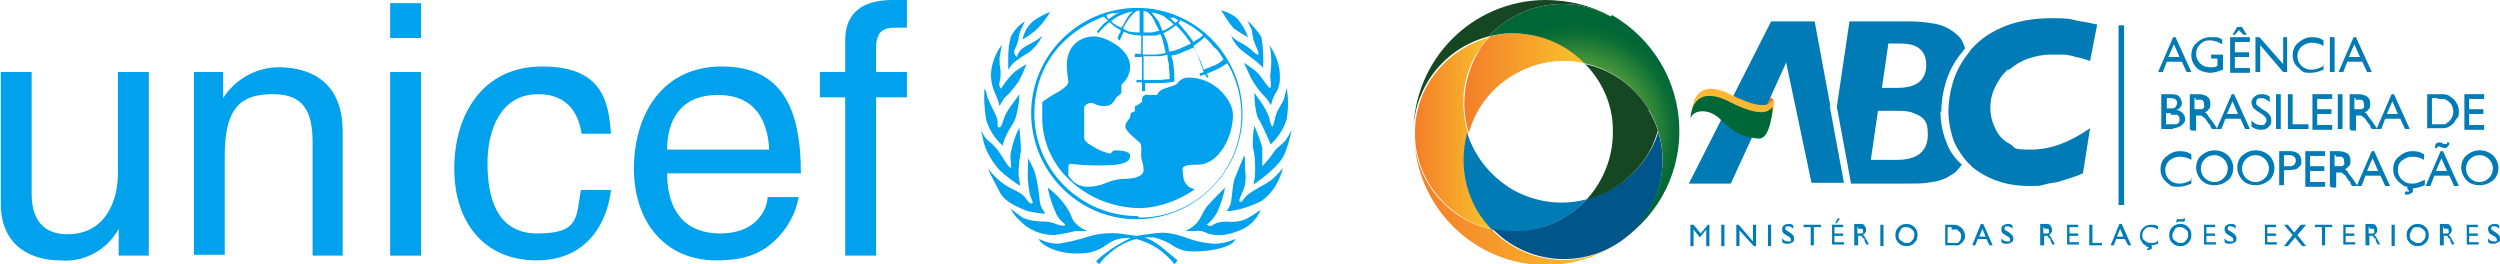 <?xml version="1.0" encoding="UTF-8"?>
<svg id="Layer_1" xmlns="http://www.w3.org/2000/svg" version="1.1" xmlns:xlink="http://www.w3.org/1999/xlink" width="315.9" height="33.4" viewBox="0 0 315.9 33.4">
  <!-- Generator: Adobe Illustrator 29.0.1, SVG Export Plug-In . SVG Version: 2.1.0 Build 192)  -->
  <defs>
    <style>
      .st0 {
        fill: url(#linear-gradient2);
      }

      .st1 {
        fill: url(#linear-gradient1);
      }

      .st2, .st3 {
        fill: none;
      }

      .st4 {
        fill: url(#radial-gradient);
      }

      .st5 {
        fill: url(#linear-gradient4);
      }

      .st6 {
        fill: url(#linear-gradient5);
      }

      .st7 {
        fill: #00568b;
      }

      .st8 {
        fill: url(#linear-gradient3);
      }

      .st9 {
        fill: #00a1ed;
      }

      .st10 {
        fill: #144722;
      }

      .st3 {
        stroke: #000;
        stroke-width: .8px;
      }

      .st11 {
        fill: #007bb6;
      }

      .st12 {
        fill: url(#linear-gradient);
      }
    </style>
    <linearGradient id="linear-gradient" x1="-699" y1="1117.4" x2="-696.8" y2="1117.4" gradientTransform="translate(119.1 -1372.6) rotate(-147.1) scale(1 -1) skewX(-5.2)" gradientUnits="userSpaceOnUse">
      <stop offset="0" stop-color="#f47d28"/>
      <stop offset=".3" stop-color="#f48028"/>
      <stop offset=".5" stop-color="#f48a28"/>
      <stop offset=".7" stop-color="#f59c2a"/>
      <stop offset=".9" stop-color="#f7b42b"/>
      <stop offset="1" stop-color="#f8c42d"/>
    </linearGradient>
    <linearGradient id="linear-gradient1" x1="-699.8" y1="1119.9" x2="-690.4" y2="1119.9" gradientTransform="translate(119.1 -1372.6) rotate(-147.1) scale(1 -1) skewX(-5.2)" gradientUnits="userSpaceOnUse">
      <stop offset=".2" stop-color="#fdb933"/>
      <stop offset="1" stop-color="#ffde17"/>
    </linearGradient>
    <linearGradient id="linear-gradient2" x1="-695" y1="1120.2" x2="-697.5" y2="1124.5" gradientTransform="translate(119.1 -1372.6) rotate(-147.1) scale(1 -1) skewX(-5.2)" gradientUnits="userSpaceOnUse">
      <stop offset="0" stop-color="#39b54a"/>
      <stop offset=".4" stop-color="#239843"/>
      <stop offset=".8" stop-color="#09753b"/>
      <stop offset="1" stop-color="#006838"/>
    </linearGradient>
    <linearGradient id="linear-gradient3" x1="178.7" y1="-76.4" x2="203.9" y2="-76.4" gradientTransform="translate(0 -51.1) scale(1 -1)" gradientUnits="userSpaceOnUse">
      <stop offset="0" stop-color="#f47d28"/>
      <stop offset="1" stop-color="#f8c42d"/>
    </linearGradient>
    <linearGradient id="linear-gradient4" x1="178.7" y1="-67.9" x2="188.5" y2="-67.9" xlink:href="#linear-gradient3"/>
    <linearGradient id="linear-gradient5" x1="184.9" y1="-61.6" x2="200.2" y2="-61.6" xlink:href="#linear-gradient3"/>
    <radialGradient id="radial-gradient" cx="109.5" cy="57.7" fx="109.5" fy="57.7" r="9.7" gradientTransform="translate(45.8 97.3) scale(1.4 -1.4)" gradientUnits="userSpaceOnUse">
      <stop offset="0" stop-color="#8dc63f"/>
      <stop offset=".1" stop-color="#87c23e"/>
      <stop offset=".3" stop-color="#77b73d"/>
      <stop offset=".5" stop-color="#5ea63b"/>
      <stop offset=".7" stop-color="#3a8d39"/>
      <stop offset=".9" stop-color="#0c6e35"/>
      <stop offset="1" stop-color="#006635"/>
    </radialGradient>
  </defs>
  <g id="Grupo_498">
    <path id="Caminho_138" class="st9" d="M149.8,29.2c.4-.2.9-.5,1.2-.8.7-.6.9-1.5,1.5-2.3.7-.8,1.5-1.6,2.3-2.4-.2,1-.5,2-.9,2.9-.3.7-.8,1.3-1.4,1.8.3.2.6.2.8,0,.5-.3,1.1-.4,1.7-.4.9.1,1.8,0,2.6-.4.9-.5,1.7-1.1,1.7-1.1-.5,1.3-1.6,2.3-2.9,2.7-1.2.5-2.5.7-3.8.3-.5-.3-1.1-.4-1.7-.3-.4,0-.9,0-1.3,0"/>
    <path id="Caminho_139" class="st9" d="M157.3,19.8c0,.8,0,1.5.1,2.3,0,.6,0,1.3-.3,1.9-.2.6-.7,1.4-.4,1.5s.4-.5,1.1-1,1.8-1.1,2.5-1.5c.7-.5,1.3-1.1,1.8-1.8-.4,1.7-1.3,3.2-2.7,4.2-1.4.7-2.9,1.2-4.4,1.3.2-.3.4-.6.5-1,.2-.7.2-2.2.5-3.1.4-1,.8-2,1.2-2.9"/>
    <path id="Caminho_140" class="st9" d="M158.5,15.9c.4.9.7,1.8,1,2.7,0,.8,0,1.6,0,2.4.5-.5,1-1.1,1.4-1.7.5-.8,1.3-1.1,1.7-1.8s.6-1,.6-1c-.2,1-.5,2-.9,3-.8,1.8-3.9,3.8-3.9,3.8.1-.5.2-1.1.2-1.6,0-1,0-2.1-.3-3.1,0-.9,0-1.8.2-2.7"/>
    <path id="Caminho_141" class="st9" d="M158.4,11.6c.3.4.5.7.8,1.1.5.7.9,1.4,1.2,2.2,0,.5.3,1.1.4,1.1s.2-.6.4-1.4,1-1.7,1.1-2.3c.1-.5.3-1.2.3-1.2.2,1.3.2,2.6,0,3.9-.3,1.1-.9,2-1.6,2.8-.2.2-.5.5-.5.5,0,0,.2.2-.3-.9s-.8-1.8-1.3-2.6c-.3-1-.4-2.1-.4-3.1"/>
    <path id="Caminho_142" class="st9" d="M157.3,8c.6.4,1.2.8,1.7,1.3.6.7,1.3,1.9,1.5,1.8s0-1.1,0-1.5c.1-.9.2-1.8.1-2.7,0-.5-.2-1.2-.2-1.2.7,1,1.2,2.2,1.3,3.4.1,1,0,2-.6,2.8-.2.4-.4.9-.5,1.4-.2-.3-.4-.7-.7-1-.7-.7-1.3-1.5-1.8-2.4-.4-.9-.9-1.9-.9-1.9"/>
    <path id="Caminho_143" class="st9" d="M155.5,4.5c.3.2.6.5.9.7.6.3,1.1.6,1.6,1,.4.4.9.8,1,.7s0-.4-.4-1.3-.3-1.6-.5-2c-.2-.3-.3-.7-.5-1,.7.6,1.3,1.3,1.8,2.1.2,1.3.3,2.6.2,3.9-.2-.3-.5-.5-.8-.8-.5-.4-1.8-1.3-2.2-1.7-.5-.5-.9-1.1-1.1-1.8"/>
    <g id="Grupo_497">
      <path id="Caminho_144" class="st9" d="M154.3,1.3c.7.2,1.4.5,2,1,.6.7,1.1,1.5,1.4,2.4-.6-.3-1.2-.7-1.8-1.1-.6-.7-1.1-1.5-1.6-2.3"/>
      <path id="Caminho_145" class="st9" d="M131.3,30.2c.8.4,1.6.6,2.4.6,1.3-.2,2.6-.5,3.8-.9,1.3-.4,2.6-.5,3.9-.4.8.1,2.2.3,2.2.3,0,0,1.8-.3,3.2-.4.9,0,1.8.2,2.7.5,1.3.5,2.5.8,3.9.9.9,0,1.8-.2,2.7-.6,0,0-.1,1.1-3.8,1.5-2.2.2-3,0-4-.6-.7-.5-1.6-.9-2.5-1.1-.4,0-.8,0-1.2,0,.7.2,1.3.6,1.9,1,.6.5,2.3,1.9,2.3,1.9l-.4.5c-.5-.7-1.1-1.2-1.7-1.7-.9-.7-2-1.2-3.1-1.5-1.3.3-2.5,1-3.5,1.9-.5.4-.9.8-1.2,1.3l-.4-.4c.6-.6,1.3-1.1,2-1.6.8-.5,1.5-.9,2.3-1.3,0,0,0-.1-.7,0-.9,0-1.7.4-2.4.9-.8.6-1.7.9-2.7,1-1.4.1-2.8,0-4.2-.6-1.2-.5-1.5-1.1-1.5-1.1"/>
    </g>
    <path id="Caminho_146" class="st9" d="M127.6,26.3c.5.4,1.1.8,1.6,1.2.9.4,1.9.5,2.9.5.5,0,1.1.2,1.6.4.2.1.9.2.9,0,0-.1-.6-.4-1.1-1.3-.5-1.1-.9-2.2-1.1-3.4.8.6,1.5,1.3,2.1,2.1,1,1.3.8,1.9,1.5,2.5.4.4.9.7,1.4.9-.5,0-1,0-1.5,0-.9.2-1.8.4-2.7.5-1.6,0-3.2-.6-4.3-1.8-.5-.4-.9-1-1.2-1.5"/>
    <path id="Caminho_147" class="st9" d="M124.9,21.4c.5.6,1,1.1,1.6,1.6.9.8,2.4,1.2,2.9,1.8s.7,1,1,.9-.2-.6-.3-1.3c-.2-1.1-.3-2.3-.2-3.4,0-.3,0-.7,0-1,.3.6.7,1.2.9,1.9.3,1.2.5,2.4.6,3.7.1.5.4,1,.7,1.4-.7,0-1.5-.2-2.2-.3-.7-.3-2.8-1-3.5-2.3-.5-.9-1-1.9-1.5-2.9"/>
    <path id="Caminho_148" class="st9" d="M124,16.5c.2.4.4.9.8,1.2.5.4.9.8,1.3,1.3.4.5,1.3,2.2,1.6,2.2.2,0-.1-.9,0-1.8.2-1.1.6-2.3,1.1-3.3.1,1,.2,2,.2,3-.2,1-.3,2-.3,3,.1.6.2,1.4.2,1.4-.9-.6-1.7-1.2-2.5-1.9-.9-1-1.7-2.2-2.1-3.6-.1-.5-.2-1-.3-1.4"/>
    <path id="Caminho_149" class="st9" d="M124.4,11.1c-.1,1.3,0,2.7.2,4,.4,1.3,1.1,2.4,2.1,3.3.1-.5.3-1,.5-1.4.3-.7.9-1.4,1.1-2,.3-1,.5-2.1.5-3.1,0,0-.4.6-.7,1-.4.5-.8,1.1-1.1,1.7-.3.7-.4,1.4-.7,1.5-.5,0,0-.7-.5-1.6-.4-.8-.8-1.6-1.1-2.4,0-.3-.1-.6-.3-.9"/>
    <path id="Caminho_150" class="st9" d="M126.5,5.8c-.6.8-1,1.8-1.2,2.8-.2,1.1,0,2.3.5,3.3.2.5.4,1,.5,1.5.2-.4.4-.7.6-1,.7-.6,1.3-1.4,1.8-2.1.4-.7.7-1.4,1-2.2-.5.3-.9.6-1.4.9-.7.6-1.3,1.4-1.8,2.2-.2-.2-.3-.5-.2-.8.1-.5.2-1.1.1-1.7-.1-.5-.1-1-.1-1.4.1-.6.3-1.7.3-1.7"/>
    <path id="Caminho_151" class="st9" d="M129.5,2.7c-.8.5-1.4,1.2-1.8,2-.2.9-.3,1.7-.3,2.6,0,.5,0,1,0,1.5.2-.3.4-.5.6-.8.6-.5,1.2-.9,1.9-1.3.8-.6,1.4-1.3,1.8-2.2-.3.3-.7.6-1.1.8-.5.3-1,.5-1.5.9-.3.3-.5.6-.6,1-.3-.2-.4-.6-.3-.9.2-.4.4-.9.5-1.3,0-.5.2-1,.4-1.5.2-.3.4-.8.4-.8"/>
    <path id="Caminho_152" class="st9" d="M130.5,2.7c.7-.5,1.4-.9,2.2-1.2-.4.7-.9,1.4-1.5,2-.6.6-1.3,1.1-2,1.5.2-.9.6-1.6,1.2-2.2"/>
    <path id="Caminho_153" class="st9" d="M138.2,4.6c1.5,0,4.6,1.6,4.6,3.8,0,.9-.4,1.7-1.1,2.3,0,.3,0,.7,0,1-.2.4-.4.3-.7.7s-.4,1-1.5,1-1.1-.4-1.6-.4c-.4,0-.7.2-.9.5v4s.1.5,1.1,1c.6.4,1.3.7,2.1.9.3,0,.3-.4.7-.4s1.9,0,1.9.7-.7,1.2-3.5,1.2c-1.3,0-2.6,0-3.9-.2-.3,0-.4,0-.4.5s0,1,0,1c.3.4.6.8,1,1,.4.3,1,.4,1.5.4.8,0,1.6-.2,2.3-.5.7-.3,1.5-.5,2.3-.5.9,0,2.4-.2,2.4-1.1s-.3-1.2-.3-1.9.1-1.3-.2-1.6-1.8-1.4-1.8-2,.5-.9.6-1.2,0-.5.2-.6c.1,0,.3,0,.4-.2v-.6c.3,0,.4-.2.6-.3,0,0,.2-.2.3-.2,0-.2,0-.5.1-.7.2-.2.5-.3.8-.2.2,0,1,0,1,0,.1-.2.3-.5.5-.6.4-.3,1.7-.5,2-.8s.6-.8,1.5-.8c3.4,0,5.6,3,5.6,4.7,0,2.8-1.8,6.3-4.4,6.3s-1.9.6-1.9,1.3c0,.9.6,1.7,1.5,1.8-2,1.4-4.4,2.3-6.8,2.4-3.6,0-7-1.4-9.5-4-2-2.1-3.1-4.9-3-7.8v-1.6c.5-.4,1-.7,1.5-1,.6-.3,1.8-1,1.8-1.6-.1-.7-.2-1.4-.2-2.1,0-.8.2-1.6.7-2.3.7-.9,1.7-1.3,2.8-1.3"/>
    <path id="Caminho_154" class="st9" d="M143.7,1c-7.4,0-13.4,6-13.4,13.3,0,7.4,6,13.4,13.3,13.4,7.4,0,13.4-6,13.4-13.3h0c0-7.4-6-13.4-13.3-13.4ZM153.6,6.1c.4.4.7.9,1,1.4-.3.3-.6.5-1,.7-.5.2-1.5.6-1.5.6-.2-.6-.4-1.2-.7-1.7-.3-.6-.6-1.3-.6-1.3,0,0,.3-.2.7-.5.3-.2.5-.4.7-.6.5.4.9.9,1.3,1.4h0ZM149.2,2.6c.5.2,1,.5,1.5.8.6.4,1.3,1,1.3,1-.1.2-.3.3-.4.4-.3.2-.5.3-.8.5,0,0-.4-.6-.8-1.1s-1.1-1.3-1.1-1.3c0,0,.2-.2.2-.3s.1-.1.1-.1h0ZM147.5,5.4c-.1-.4-.3-.8-.5-1.2,0,0,.6-.3.9-.5s.7-.5.7-.5c0,0,.6.6,1.1,1.2.3.4.5.7.8,1.1l-1.3.6c-.5.2-1,.4-1.5.4,0-.4-.1-.8-.2-1.2h0ZM147.8,10c-.4,0-.9.1-1.3.1-1,0-2,0-2,0v-3s.8,0,1.4,0c.5,0,1.1,0,1.6-.2,0,0,0,.5.2,1.2,0,.6.1,1.2.1,1.8h0ZM148.1,2.2c.3,0,.5.2.8.4l-.4.3s-.3-.3-.5-.5c-.2-.2-.5-.4-.8-.4,0,0,.6.2.9.3h0ZM147.1,2.1c.4.3.9.6,1.2,1,0,0-.3.2-.6.4-.3.2-.5.3-.8.4,0,0-.3-.7-.5-1.2-.3-.4-.6-.8-.9-1.1.6,0,1.2.3,1.7.5h0ZM144.4,1.4s.7-.2,1.4,1.1c.3.7.7,1.4.7,1.4-.3,0-.7.2-1,.2-.3,0-.7,0-1,0V1.4h0ZM144.4,4.5c.4,0,.7,0,1.1,0,.4,0,.8,0,1.1-.2.2.3.3.7.4,1.1.2.8.3,1.3.3,1.3-.5.1-1,.2-1.5.2-.5,0-.9,0-1.4,0v-2.4h0ZM144,1.4v2.7c-.4,0-.8,0-1.2-.1-.3,0-.6-.2-.9-.4.2-.4.5-.9.8-1.3,1-1.3,1.3-.9,1.3-.9h0ZM143.2,1.4c-.4.3-.7.7-.9,1.1-.2.4-.4.7-.6,1-.3-.1-.6-.3-.8-.4-.2-.1-.3-.3-.5-.4.4-.4.9-.7,1.5-.9.4-.2.9-.3,1.4-.4h0ZM140.7,1.7c.3,0,.6-.1.9-.2-.3.1-.6.3-.9.5-.3.2-.6.4-.6.4,0,0-.2-.1-.2-.2,0,0,0-.2-.1-.3.3-.1.6-.2.9-.3h0ZM143.7,27.3c-7.1,0-13-5.8-13-12.9,0-9.6,8.8-12.3,8.8-12.3l.5.5c-.3.2-.6.4-.8.7-.2.2-.4.5-.6.7l.2.2c.2-.3.4-.5.6-.7.3-.3.8-.7.8-.7.2.2.5.4.7.6.3.2.7.4.7.4,0,.2,0,.3-.2.5-.1.3-.2.6-.2.6l.3.2s.2-.5.3-.7.2-.4.2-.4c.4.2.8.3,1.2.4.3,0,.6.1,1,.1v2.3h-.8v.4h.9v2.9h-.7v.3h.7v1.1h.4v-1s.5,0,1.7,0,2-.2,2-.2c0,0,0-1.1-.1-1.9,0-.5-.2-1-.3-1.4.5,0,1-.2,1.4-.4.8-.3,1.4-.6,1.4-.6.3.4.5.9.7,1.4.3.8.6,1.7.6,1.7l-.5.2v.3c0,0,.7-.2.7-.2l.2.4h.2c0-.1-.2-.5-.2-.5.5-.2,1-.4,1.4-.6.4-.2.8-.5,1.2-.7,3.6,6.2,1.5,14.1-4.6,17.7-2,1.2-4.2,1.8-6.5,1.8"/>
    <path id="Caminho_155" class="st3" d="M131.6,11.9"/>
    <path id="Caminho_156" class="st3" d="M134,6.7"/>
    <path id="Caminho_157" class="st9" d="M15,32.3v-3.4h0c-1.4,2.6-4.3,4.3-7.4,4-3.4,0-7.5-1.6-7.5-7.2V9.1h3.9v15.4c0,3.8,2,5.1,4.5,5.1,4.9,0,6.4-4.3,6.4-7.7v-12.8h3.9v23.2h-3.7"/>
    <path id="Caminho_158" class="st9" d="M43.4,32.3h-3.9v-14.3c0-4-1.2-6.1-5-6.1s-6.1,1.4-6.1,7.7v12.6h-3.9V9.1h3.7v3.3h0c1.5-2.4,4.2-3.9,7-3.9,3.6,0,8.1,1.5,8.1,8.1v15.8"/>
    <path id="Caminho_159" class="st9" d="M49.3,4.9V.4h3.9v4.4h-3.9ZM53.2,32.3h-3.9V9.1h3.9v23.2"/>
    <path id="Caminho_160" class="st9" d="M73.5,16.9c-.5-3.1-2.2-5-5.5-5-4.8,0-6.4,4.6-6.4,8.7s1,8.9,6.3,8.9,4.9-2,5.5-5.5h3.8c-.4,3.7-2.7,8.9-9.4,8.9s-10.4-4.9-10.4-11.6,3.5-12.9,11.1-12.9,8.4,4.4,8.7,8.5h-3.8"/>
    <path id="Caminho_161" class="st9" d="M100.9,25c-.5,2.6-2,4.8-4.1,6.3-1.1.7-2.6,1.6-6.3,1.6-6.5,0-10.4-4.9-10.4-11.6s3.5-12.9,11.1-12.9,10,5.3,10,13.5h-16.9c0,4.8,2.3,7.6,6.7,7.6s5.9-2.8,6-4.6h3.9ZM97.2,18.9c-.2-3.6-1.7-6.9-6.5-6.9s-6.4,3.3-6.4,6.9h12.9"/>
    <path id="Caminho_162" class="st9" d="M110.7,12.3v20h-3.9V12.3h-3.2v-3.2h3.2v-4c0-3.5,2.2-5.1,6-5.1s1.2,0,1.8,0v3.5c-.5,0-1.1,0-1.6,0-1.7,0-2.3.8-2.3,2.7v2.9h3.9v3.2h-3.9"/>
  </g>
  <g id="Layer_11" data-name="Layer_1">
    <g>
      <path class="st11" d="M274.5,4.7h.4l2,4.4h-.6l-.6-1.3h-1.9l-.5,1.3h-.6l1.9-4.4h0ZM275.4,7.2l-.7-1.6-.7,1.6h1.4Z"/>
      <path class="st11" d="M279.4,6.9h1.5v1.9c-.5.2-1.1.4-1.6.4s-1.3-.2-1.7-.6c-.4-.4-.7-.9-.7-1.6s.2-1.2.7-1.6c.4-.4,1-.7,1.7-.7s.5,0,.7,0,.5.1.8.3v.6c-.5-.3-1-.5-1.6-.5s-.9.2-1.2.5c-.3.3-.5.7-.5,1.2s.2.9.5,1.2.7.5,1.3.5.6,0,.9-.2h0v-.9h-.8v-.6h0Z"/>
      <path class="st11" d="M281.8,4.7h2.5v.6h-1.9v1.3h1.8v.6h-1.8v1.4h1.9v.6h-2.5v-4.4h0ZM283.3,3.4l.6,1h-.4l-.6-.6-.5.6h-.3l.6-1h.6,0Z"/>
      <path class="st11" d="M288.4,4.7h.6v4.4h-.5l-2.9-3.4v3.4h-.6v-4.4h.5l3,3.4v-3.4Z"/>
      <path class="st11" d="M293.6,8.1v.7c-.5.2-1,.4-1.6.4s-.9,0-1.2-.3-.6-.5-.8-.8-.3-.7-.3-1.1c0-.6.2-1.2.7-1.6s1-.7,1.7-.7,1,.1,1.5.4v.7c-.5-.3-1-.4-1.5-.4s-.9.2-1.3.5c-.3.3-.5.7-.5,1.2s.2.9.5,1.2c.3.3.7.5,1.3.5s1-.2,1.6-.5Z"/>
      <path class="st11" d="M294.4,4.7h.6v4.4h-.6v-4.4Z"/>
      <path class="st11" d="M297.3,4.7h.4l2,4.4h-.6l-.6-1.3h-1.9l-.5,1.3h-.6l1.9-4.4h0ZM298.2,7.2l-.7-1.6-.7,1.6h1.4Z"/>
      <path class="st11" d="M274.6,16.3h-1.5v-4.4h1.1c.4,0,.6,0,.8.1.2,0,.4.2.5.4.1.2.2.4.2.6,0,.4-.2.7-.7.9.3,0,.6.2.8.4s.3.4.3.7,0,.4-.2.6-.3.3-.5.4c-.2.1-.5.2-.8.2h0ZM274.3,12.4h-.5v1.3h.4c.3,0,.6,0,.7-.2.1-.1.2-.3.2-.5,0-.4-.3-.6-.8-.6ZM274.3,14.3h-.6v1.4h.6c.3,0,.6,0,.7,0s.2-.1.3-.2.1-.2.1-.4,0-.3-.1-.4c0-.1-.2-.2-.3-.2-.1,0-.4,0-.7,0h0Z"/>
      <path class="st11" d="M276.7,16.3v-4.4h1.1c.4,0,.8.1,1.1.3s.4.5.4.9,0,.5-.2.7c-.1.2-.3.3-.5.4.1,0,.3.2.4.4.1.2.3.4.6.8.1.2.3.4.4.6l.2.3h-.7l-.2-.3s0,0,0,0v-.2c-.1,0-.3-.3-.3-.3l-.2-.3c-.1-.2-.2-.3-.4-.4-.1-.1-.2-.2-.3-.2,0,0-.2,0-.4,0h-.2v1.9h-.6,0ZM277.5,12.4h-.2v1.4h.2c.3,0,.5,0,.7,0,.1,0,.2-.1.3-.2s0-.2,0-.4,0-.3-.1-.4c0-.1-.2-.2-.3-.2-.1,0-.4,0-.7,0Z"/>
      <path class="st11" d="M281.9,11.9h.4l2,4.4h-.6l-.6-1.3h-1.9l-.5,1.3h-.6l1.9-4.4h0ZM282.8,14.4l-.7-1.6-.7,1.6s1.4,0,1.4,0Z"/>
      <path class="st11" d="M285.8,14.4l-.5-.3c-.3-.2-.5-.4-.6-.5-.1-.2-.2-.4-.2-.6,0-.3.1-.6.4-.8.2-.2.5-.3.9-.3s.7.1,1,.3v.7c-.3-.3-.7-.5-1-.5s-.4,0-.5.1c-.1,0-.2.2-.2.4s0,.3.1.4.3.2.5.4l.5.3c.5.3.8.7.8,1.2s-.1.6-.4.9c-.2.2-.5.3-.9.3s-.8-.1-1.2-.4v-.8c.3.4.7.6,1.2.6s.4,0,.5-.2c.1-.1.2-.2.2-.4,0-.3-.2-.5-.6-.8h0Z"/>
      <path class="st11" d="M287.6,11.9h.6v4.4h-.6s0-4.4,0-4.4Z"/>
      <path class="st11" d="M289.1,11.9h.6v3.8h2v.6h-2.6s0-4.4,0-4.4Z"/>
      <path class="st11" d="M292.2,11.9h2.5v.6h-1.9v1.3h1.8v.6h-1.8v1.4h1.9v.6h-2.5v-4.4h0Z"/>
      <path class="st11" d="M295.4,11.9h.6v4.4h-.6s0-4.4,0-4.4Z"/>
      <path class="st11" d="M296.9,16.3v-4.4h1.1c.4,0,.8.1,1.1.3s.4.5.4.9,0,.5-.2.7c-.1.2-.3.3-.5.4.1,0,.3.2.4.4.1.2.3.4.6.8.1.2.3.4.4.6l.2.3h-.7l-.2-.3s0,0,0,0v-.2c-.1,0-.3-.3-.3-.3l-.2-.3c-.1-.2-.2-.3-.4-.4-.1-.1-.2-.2-.3-.2,0,0-.2,0-.4,0h-.2v1.9h-.6,0ZM297.7,12.4h-.2v1.4h.2c.3,0,.5,0,.7,0,.1,0,.2-.1.3-.2s0-.2,0-.4,0-.3-.1-.4c0-.1-.2-.2-.3-.2-.1,0-.4,0-.7,0Z"/>
      <path class="st11" d="M302.1,11.9h.4l2,4.4h-.6l-.6-1.3h-1.9l-.5,1.3h-.6l1.9-4.4h0ZM303,14.4l-.7-1.6-.7,1.6s1.4,0,1.4,0Z"/>
      <path class="st11" d="M306.7,16.3v-4.4h1.5c.6,0,1.1,0,1.4.3.3.2.6.4.8.8.2.3.3.7.3,1.1s0,.6-.2.8-.3.5-.5.7c-.2.2-.5.4-.7.5-.2,0-.3.1-.5.1-.1,0-.4,0-.8,0h-1.4ZM308.1,12.4h-.8v3.3h.8c.3,0,.6,0,.7,0,.2,0,.3,0,.4-.2.1,0,.2-.1.3-.2.3-.3.5-.7.5-1.2s-.2-.9-.5-1.2c-.1-.1-.3-.2-.4-.3-.1,0-.3-.1-.4-.1-.1,0-.4,0-.7,0h0Z"/>
      <path class="st11" d="M311.4,11.9h2.5v.6h-1.9v1.3h1.8v.6h-1.8v1.4h1.9v.6h-2.5v-4.4h0Z"/>
      <path class="st11" d="M276.9,22.5v.7c-.5.2-1,.4-1.6.4s-.9,0-1.2-.3c-.3-.2-.6-.5-.8-.8-.2-.3-.3-.7-.3-1.1,0-.6.2-1.2.7-1.6s1-.7,1.7-.7,1,.1,1.5.4v.7c-.5-.3-1-.4-1.5-.4s-.9.2-1.3.5c-.3.3-.5.7-.5,1.2s.2.9.5,1.2c.3.3.7.5,1.3.5s1-.2,1.6-.5h0Z"/>
      <path class="st11" d="M279.8,19c.7,0,1.2.2,1.7.6.4.4.7,1,.7,1.6s-.2,1.2-.7,1.6c-.5.4-1,.6-1.7.6s-1.2-.2-1.6-.6c-.4-.4-.7-1-.7-1.6s.2-1.2.7-1.6,1-.6,1.7-.6h0ZM279.8,19.6c-.5,0-.9.2-1.2.5s-.5.7-.5,1.2.2.9.5,1.2c.3.3.7.5,1.2.5s.9-.2,1.2-.5c.3-.3.5-.7.5-1.2s-.2-.9-.5-1.2c-.3-.3-.7-.5-1.2-.5h0Z"/>
      <path class="st11" d="M285,19c.7,0,1.2.2,1.7.6.4.4.7,1,.7,1.6s-.2,1.2-.7,1.6c-.5.4-1,.6-1.7.6s-1.2-.2-1.6-.6c-.4-.4-.7-1-.7-1.6s.2-1.2.7-1.6,1-.6,1.7-.6h0ZM285,19.6c-.5,0-.9.2-1.2.5s-.5.7-.5,1.2.2.9.5,1.2c.3.3.7.5,1.2.5s.9-.2,1.2-.5c.3-.3.5-.7.5-1.2s-.2-.9-.5-1.2c-.3-.3-.7-.5-1.2-.5h0Z"/>
      <path class="st11" d="M288,23.5v-4.4h1.4c.4,0,.7.1,1,.3.2.2.4.5.4.9s0,.5-.2.7-.3.3-.5.4c-.2,0-.5.1-1,.1h-.5v1.9h-.6ZM289.3,19.6h-.7v1.4h.7c.3,0,.4,0,.6-.2.1-.1.2-.3.2-.5,0-.4-.3-.7-.8-.7h0Z"/>
      <path class="st11" d="M291.3,19.1h2.5v.6h-1.9v1.3h1.8v.6h-1.8v1.4h1.9v.6h-2.5v-4.4h0Z"/>
      <path class="st11" d="M294.4,23.5v-4.4h1.1c.4,0,.8.1,1.1.3s.4.5.4.9,0,.5-.2.7-.3.3-.5.4c.1,0,.3.2.4.4.1.2.3.4.6.8.1.2.3.4.4.6l.2.3h-.7l-.2-.3s0,0,0,0v-.2c-.1,0-.3-.3-.3-.3l-.2-.3c-.1-.2-.2-.3-.4-.4-.1-.1-.2-.2-.3-.2,0,0-.2,0-.4,0h-.2v1.9h-.6,0ZM295.2,19.6h-.2v1.4h.2c.3,0,.5,0,.7,0,.1,0,.2-.1.3-.2s0-.2,0-.4,0-.3-.1-.4c0-.1-.2-.2-.3-.2-.1,0-.4,0-.7,0Z"/>
      <path class="st11" d="M299.6,19.1h.4l2,4.4h-.6l-.6-1.3h-1.9l-.5,1.3h-.6l1.9-4.4h0ZM300.5,21.6l-.7-1.6-.7,1.6h1.4Z"/>
      <path class="st11" d="M304.6,23.5h0c.1,0,.2.1.3.2,0,0,0,.2,0,.3,0,.2,0,.3-.2.4s-.3.2-.6.2-.1,0-.2,0v-.4c.1,0,.2,0,.2,0,.1,0,.2,0,.3,0,0,0,0,0,0-.1s0,0,0-.1c0,0-.1,0-.2,0s0,0,0,0v-.4c-.2,0-.5-.1-.7-.3-.3-.2-.6-.5-.8-.8-.2-.3-.3-.7-.3-1.1,0-.6.2-1.2.7-1.6s1-.7,1.7-.7,1,.1,1.5.4v.7c-.5-.3-1-.4-1.5-.4s-.9.2-1.3.5-.5.7-.5,1.2.2.9.5,1.2c.3.3.7.5,1.3.5s1-.2,1.6-.5v.7c-.5.2-1,.4-1.6.4h0,0Z"/>
      <path class="st11" d="M308.3,19.1h.4l2,4.4h-.6l-.6-1.3h-1.9l-.5,1.3h-.6l1.9-4.4h0ZM309.5,17.9c0,.3,0,.4-.2.6,0,.1-.2.2-.3.2s-.3,0-.5-.1-.3-.1-.4-.1-.1,0-.1,0c0,0,0,.1,0,.2h-.3c0-.3,0-.5.2-.6,0,0,.2-.1.3-.1s.3,0,.6.2c.1,0,.2,0,.3,0s.1,0,.1,0c0,0,0-.1,0-.2h.3ZM309.2,21.6l-.7-1.6-.7,1.6h1.4Z"/>
      <path class="st11" d="M313.3,19c.7,0,1.2.2,1.7.6.4.4.7,1,.7,1.6s-.2,1.2-.7,1.6c-.5.4-1,.6-1.7.6s-1.2-.2-1.6-.6c-.4-.4-.7-1-.7-1.6s.2-1.2.7-1.6,1-.6,1.7-.6h0ZM313.3,19.6c-.5,0-.9.2-1.2.5s-.5.7-.5,1.2.2.9.5,1.2c.3.3.7.5,1.2.5s.9-.2,1.2-.5c.3-.3.5-.7.5-1.2s-.2-.9-.5-1.2c-.3-.3-.7-.5-1.2-.5h0Z"/>
    </g>
    <g>
      <path class="st11" d="M215.6,28.4h.4v2.7h-.4v-2.1l-.8,1h0l-.8-1v2.1h-.4v-2.7h.4l.9,1.1.9-1.1h0Z"/>
      <path class="st11" d="M217.5,28.4h.4v2.7h-.4v-2.7Z"/>
      <path class="st11" d="M221.5,28.4h.4v2.7h-.3l-1.8-2v2h-.4v-2.7h.3l1.8,2.1v-2.1h0Z"/>
      <path class="st11" d="M223.4,28.4h.4v2.7h-.4v-2.7Z"/>
      <path class="st11" d="M226,29.9l-.3-.2c-.2-.1-.3-.2-.4-.3s-.1-.2-.1-.4c0-.2,0-.4.2-.5.1-.1.3-.2.6-.2s.4,0,.6.2v.4c-.2-.2-.4-.3-.6-.3s-.2,0-.3,0c0,0-.1.1-.1.2s0,.1,0,.2c0,0,.1.1.3.2l.3.2c.3.2.5.4.5.7s0,.4-.2.5c-.1.1-.3.2-.6.2s-.5,0-.7-.2v-.5c.2.3.4.4.7.4s.2,0,.3,0,.1-.1.1-.2c0-.2-.1-.3-.4-.5h0Z"/>
      <path class="st11" d="M227.9,28.4h2.2v.3h-.9v2.3h-.4v-2.3h-.9s0-.3,0-.3Z"/>
      <path class="st11" d="M231.4,28.4h1.5v.3h-1.1v.8h1.1v.3h-1.1v.8h1.2v.3h-1.5v-2.6ZM232.5,27.6l-.4.6h-.2l.3-.6h.4Z"/>
      <path class="st11" d="M234.3,31v-2.7h.7c.3,0,.5,0,.6.2s.2.3.2.5,0,.3-.1.4-.2.2-.3.3c0,0,.2.1.2.2,0,0,.2.3.3.5,0,.1.2.3.2.3v.2c.1,0-.3,0-.3,0v-.2c-.1,0-.1,0-.1,0h0c0-.1-.1-.3-.1-.3v-.2c-.2-.1-.3-.2-.3-.3,0,0-.1-.1-.2-.1,0,0-.1,0-.3,0h0v1.2h-.4ZM234.8,28.7h-.1v.8h.1c.2,0,.3,0,.4,0s.1,0,.2-.1,0-.1,0-.2,0-.2,0-.2-.1-.1-.2-.1c0,0-.2,0-.4,0Z"/>
      <path class="st11" d="M237.6,28.4h.4v2.7h-.4v-2.7Z"/>
      <path class="st11" d="M240.9,28.3c.4,0,.7.1,1,.4.3.3.4.6.4,1s-.1.7-.4,1-.6.4-1,.4-.7-.1-1-.4-.4-.6-.4-1,.1-.7.4-1c.3-.3.6-.4,1-.4ZM240.9,28.7c-.3,0-.6,0-.7.3s-.3.4-.3.7,0,.5.3.7.4.3.7.3.5,0,.7-.3c.2-.2.3-.4.3-.7s0-.5-.3-.7c-.2-.2-.4-.3-.7-.3h0Z"/>
      <path class="st11" d="M245.8,31v-2.6h.9c.4,0,.6,0,.9.2.2.1.4.3.5.5s.2.4.2.7,0,.3-.1.5-.2.3-.3.4c-.1.1-.3.2-.4.3,0,0-.2,0-.3,0s-.2,0-.5,0h-.8,0ZM246.6,28.7h-.5v2h.5c.2,0,.3,0,.4,0,.1,0,.2,0,.3,0s.1,0,.2-.1c.2-.2.3-.4.3-.7s0-.5-.3-.7c0,0-.1-.1-.2-.2,0,0-.2,0-.3,0,0,0-.2,0-.4,0Z"/>
      <path class="st11" d="M250.3,28.3h.3l1.2,2.7h-.4l-.4-.8h-1.1l-.3.8h-.4l1.1-2.7ZM250.9,29.9l-.4-1-.4,1h.8Z"/>
      <path class="st11" d="M253.7,29.9l-.3-.2c-.2-.1-.3-.2-.4-.3s-.1-.2-.1-.4c0-.2,0-.4.2-.5s.3-.2.6-.2.4,0,.6.2v.4c-.2-.2-.4-.3-.6-.3s-.2,0-.3,0c0,0-.1.1-.1.2s0,.1,0,.2c0,0,.1.1.3.2l.3.2c.3.2.5.4.5.7s0,.4-.2.5-.3.2-.6.2-.5,0-.7-.2v-.5c.2.3.4.4.7.4s.2,0,.3,0,.1-.1.1-.2c0-.2-.1-.3-.4-.5h0Z"/>
      <path class="st11" d="M257.8,31v-2.7h.7c.3,0,.5,0,.6.2s.2.3.2.5,0,.3-.1.4c0,.1-.2.2-.3.3,0,0,.2.1.2.2,0,0,.2.3.3.5,0,.1.2.3.2.3v.2c.1,0-.3,0-.3,0v-.2c-.1,0-.1,0-.1,0h0c0-.1-.1-.3-.1-.3v-.2c-.2-.1-.3-.2-.3-.3,0,0-.1-.1-.2-.1,0,0-.1,0-.3,0h0v1.2h-.4ZM258.3,28.7h-.1v.8h.1c.2,0,.3,0,.4,0s.1,0,.2-.1,0-.1,0-.2,0-.2,0-.2-.1-.1-.2-.1c0,0-.2,0-.4,0Z"/>
      <path class="st11" d="M261.1,28.4h1.5v.3h-1.1v.8h1.1v.3h-1.1v.8h1.2v.3h-1.5v-2.6Z"/>
      <path class="st11" d="M264,28.4h.4v2.3h1.2v.3h-1.6v-2.7h0Z"/>
      <path class="st11" d="M267.8,28.3h.3l1.2,2.7h-.4l-.4-.8h-1.1l-.3.8h-.4l1.1-2.7ZM268.3,29.9l-.4-1-.4,1h.8Z"/>
      <path class="st11" d="M271.8,31h0c0,0,.1,0,.1.1,0,0,0,0,0,.2,0,0,0,.2-.1.2s-.2.1-.4.1,0,0-.1,0v-.2c0,0,.1,0,.1,0,0,0,.1,0,.2,0,0,0,0,0,0,0s0,0,0,0c0,0,0,0-.1,0h0v-.2c-.1,0-.3,0-.4-.2-.2-.1-.4-.3-.5-.5s-.2-.4-.2-.7c0-.4.1-.7.4-1s.6-.4,1-.4.6,0,.9.2v.4c-.3-.2-.6-.3-.9-.3s-.6,0-.8.3c-.2.2-.3.4-.3.7s0,.5.3.7.4.3.8.3.6,0,.9-.3v.4c-.3.1-.6.2-1,.2h0Z"/>
      <path class="st11" d="M275.5,28.3c.4,0,.7.1,1,.4.3.3.4.6.4,1s-.1.7-.4,1c-.3.3-.6.4-1,.4s-.7-.1-1-.4c-.3-.3-.4-.6-.4-1s.1-.7.4-1c.3-.3.6-.4,1-.4h0ZM275.5,28.7c-.3,0-.6,0-.7.3s-.3.4-.3.7,0,.5.3.7.4.3.7.3.5,0,.7-.3c.2-.2.3-.4.3-.7s0-.5-.3-.7c-.2-.2-.4-.3-.7-.3h0ZM276.1,27.6c0,.1,0,.3-.1.4,0,0-.1,0-.2,0s-.2,0-.3,0c-.1,0-.2,0-.3,0s0,0,0,0,0,0,0,.1h-.2c0-.2,0-.3.1-.4,0,0,.1,0,.2,0s.2,0,.4,0c0,0,.1,0,.2,0s0,0,0,0,0,0,0-.1h.1,0Z"/>
      <path class="st11" d="M278.4,28.4h1.5v.3h-1.1v.8h1.1v.3h-1.1v.8h1.2v.3h-1.5v-2.6Z"/>
      <path class="st11" d="M281.9,29.9l-.3-.2c-.2-.1-.3-.2-.4-.3,0-.1-.1-.2-.1-.4,0-.2,0-.4.2-.5.1-.1.3-.2.6-.2s.4,0,.6.2v.4c-.2-.2-.4-.3-.6-.3s-.2,0-.3,0c0,0-.1.1-.1.2s0,.1,0,.2c0,0,.1.1.3.2l.3.2c.3.2.5.4.5.7s0,.4-.2.5-.3.2-.6.2-.5,0-.7-.2v-.5c.2.3.4.4.7.4s.2,0,.3,0,.1-.1.1-.2c0-.2-.1-.3-.4-.5h0Z"/>
      <path class="st11" d="M286.1,28.4h1.5v.3h-1.1v.8h1.1v.3h-1.1v.8h1.2v.3h-1.5v-2.6Z"/>
      <path class="st11" d="M290.9,28.4h.5l-1.1,1.3,1.1,1.4h-.5l-.9-1.1-.9,1.1h-.5l1.1-1.4-1.1-1.3h.5l.8,1,.8-1h0Z"/>
      <path class="st11" d="M292.5,28.4h2.2v.3h-.9v2.3h-.4v-2.3h-.9v-.3Z"/>
      <path class="st11" d="M296,28.4h1.5v.3h-1.1v.8h1.1v.3h-1.1v.8h1.2v.3h-1.5v-2.6Z"/>
      <path class="st11" d="M298.9,31v-2.7h.7c.3,0,.5,0,.6.2s.2.3.2.5,0,.3-.1.4c0,.1-.2.2-.3.3,0,0,.2.1.2.2,0,0,.2.3.3.5,0,.1.2.3.2.3v.2c.1,0-.3,0-.3,0v-.2c-.1,0-.1,0-.1,0h0c0-.1-.1-.3-.1-.3v-.2c-.2-.1-.3-.2-.3-.3s-.1-.1-.2-.1c0,0-.1,0-.3,0h0v1.2h-.4ZM299.4,28.7h-.1v.8h.1c.2,0,.3,0,.4,0s.1,0,.2-.1,0-.1,0-.2,0-.2,0-.2-.1-.1-.2-.1c0,0-.2,0-.4,0h0Z"/>
      <path class="st11" d="M302.2,28.4h.4v2.7h-.4v-2.7Z"/>
      <path class="st11" d="M305.5,28.3c.4,0,.7.1,1,.4.3.3.4.6.4,1s-.1.7-.4,1c-.3.3-.6.4-1,.4s-.7-.1-1-.4-.4-.6-.4-1,.1-.7.4-1c.3-.3.6-.4,1-.4h0ZM305.5,28.7c-.3,0-.6,0-.7.3s-.3.4-.3.7,0,.5.3.7.4.3.7.3.5,0,.7-.3c.2-.2.3-.4.3-.7s0-.5-.3-.7c-.2-.2-.4-.3-.7-.3h0Z"/>
      <path class="st11" d="M308.3,31v-2.7h.7c.3,0,.5,0,.6.2s.2.3.2.5,0,.3-.1.4c0,.1-.2.2-.3.3,0,0,.2.1.2.2,0,0,.2.3.3.5,0,.1.2.3.2.3v.2c.1,0-.3,0-.3,0v-.2c-.1,0-.1,0-.1,0h0c0-.1-.1-.3-.1-.3v-.2c-.2-.1-.3-.2-.3-.3s-.1-.1-.2-.1c0,0-.1,0-.3,0h0v1.2h-.4ZM308.8,28.7h-.1v.8h.1c.2,0,.3,0,.4,0s.1,0,.2-.1,0-.1,0-.2,0-.2,0-.2-.1-.1-.2-.1c0,0-.2,0-.4,0h0Z"/>
      <path class="st11" d="M311.6,28.4h1.5v.3h-1.1v.8h1.1v.3h-1.1v.8h1.2v.3h-1.5v-2.6Z"/>
      <path class="st11" d="M315.2,29.9l-.3-.2c-.2-.1-.3-.2-.4-.3,0-.1-.1-.2-.1-.4,0-.2,0-.4.2-.5.1-.1.3-.2.6-.2s.4,0,.6.2v.4c-.2-.2-.4-.3-.6-.3s-.2,0-.3,0c0,0-.1.1-.1.2s0,.1,0,.2c0,0,.1.1.3.2l.3.2c.3.2.5.4.5.7s0,.4-.2.5-.3.2-.6.2-.5,0-.7-.2v-.5c.2.3.4.4.7.4s.2,0,.3,0,.1-.1.1-.2c0-.2-.1-.3-.4-.5h0Z"/>
    </g>
    <rect class="st11" x="267.7" y="3.2" width=".7" height="22.7"/>
    <g>
      <path class="st2" d="M243.3,8.2c0-.9-.3-1.5-.8-2-.5-.4-1.4-.7-2.6-.7h-1.4l-.8,5.5h2c2.4,0,3.6-1,3.6-2.9Z"/>
      <path class="st2" d="M243.3,8.2c0-.9-.3-1.5-.8-2-.5-.4-1.4-.7-2.6-.7h-1.4l-.8,5.5h2c2.4,0,3.6-1,3.6-2.9Z"/>
      <path class="st11" d="M245.3,14.1c0-1.2.2-2.5.6-3.8.4-1.3,1.1-2.6,2.1-3.8.1-.1.2-.3.3-.4-.2-.7-.5-1.3-1-1.7-.8-.7-1.7-1.2-2.8-1.4-1.1-.2-2.2-.3-3.4-.3h-7.4l-1.6,10.8,1.8,9.7h7c1,0,1.9,0,2.6-.1s1.4-.2,1.9-.4c.6-.2,1-.5,1.5-.8.4-.3.7-.7,1-1.1-.8-.7-1.5-1.6-1.9-2.7-.5-1.2-.8-2.5-.8-4h0ZM238.6,5.5h1.4c1.2,0,2.1.2,2.6.7.5.4.8,1.1.8,2,0,1.9-1.2,2.9-3.6,2.9h-2l.8-5.5ZM239.8,20.2h-3.4l.9-6.2h1.9c1.1,0,2,0,2.6.3.6.2,1.1.5,1.4.9.3.4.4,1,.4,1.8,0,2.1-1.3,3.2-3.9,3.2h0Z"/>
      <path class="st11" d="M253.9,8.8c.7-.6,1.5-1.1,2.4-1.4.9-.3,1.8-.5,2.8-.5s1,0,1.5,0,1.1.1,1.7.3c.6.1,1.2.3,1.8.5l.9-4.6c-1.2-.3-2.3-.4-3-.6s-1.7-.2-2.7-.2c-2.5,0-4.6.4-6.4,1.2-1.6.7-2.8,1.6-3.7,2.6-.1.1-.2.2-.3.4-1,1.2-1.7,2.5-2.1,3.8-.4,1.3-.6,2.6-.6,3.8s.3,2.8.8,4c.5,1,1.1,1.9,1.9,2.7.1,0,.2.2.3.3,1,.8,2.1,1.4,3.3,1.8,1.2.4,2.5.6,3.9.6s1.3,0,2-.2,1.2-.2,1.6-.3c.4-.1.9-.3,1.6-.5.6-.2,1.2-.4,1.6-.6l.9-5.7c-2.6,1.8-5,2.7-7.5,2.7s-1.8-.2-2.6-.7c-.8-.4-1.4-1-1.8-1.8-.4-.8-.7-1.7-.7-2.7s.2-1.9.6-2.7.9-1.6,1.6-2.2h0Z"/>
      <path class="st12" d="M224.1,12.6s-.3-.5-.7-.1c-.4.3-1.3.5-2.1.6,0,0,2.1.8,2.8-.5Z"/>
      <path class="st11" d="M231.3,13.5l-2-10.8h-5.5l-10.4,20.5h5.3l4.6-10s0,0,0,0l1-2.2h0l1.4-3.1,3.2,15.2h0c0,0,4.1,0,4.1,0l-1.8-9.7h0Z"/>
      <path class="st1" d="M222.2,16.6c-1.3-.2-2.4-.2-4.7-2.5-1.5-1.4-3.4-1.1-3.7,0,0,0,0-4.7,5-2.1,4.2,2.1,4.9,1.1,5.4.6,0,0-.2,4.3-1.9,4h0Z"/>
      <path class="st0" d="M222,17.5c-1.3-.2-2.4-.2-4.7-2.5-1.5-1.4-3.4-1.1-3.7,0,0,0,0-4.7,5-2.1,4.2,2.1,4.9,1.1,5.4.6,0,0-.2,4.3-1.9,4h0Z"/>
    </g>
    <g>
      <path class="st8" d="M188.5,29c3.9,4.1,10.3,5.1,15.4,2.1h0c-2.4,1.5-5.3,2.3-8.3,2.4-9.1.1-16.6-7.1-16.9-16.2.2,5.8,4.4,10.5,9.8,11.7Z"/>
      <path class="st5" d="M188.2,4.6c-.6.7-1.2,1.5-1.7,2.3-1.8,3.1-2,6.7-1,9.9-.9,3.2-.6,6.8,1.3,9.9.5.8,1.1,1.6,1.8,2.3-5.4-1.2-9.6-6-9.8-11.7,0-.1,0-.2,0-.3v-.3c0-5.8,4.1-10.6,9.5-12Z"/>
      <path class="st6" d="M191.1,4.2c3.6,0,6.9,1.4,9.2,3.8-3-.7-6.3-.2-9.1,1.5-2.9,1.7-4.8,4.4-5.6,7.3-1-3.2-.7-6.7,1-9.9.5-.9,1-1.6,1.7-2.3.9-.2,1.9-.4,2.9-.4h0Z"/>
      <path class="st11" d="M200.5,25.2c-2.3,2.5-5.5,4-9.1,4.1-1,0-2,0-2.9-.3-.7-.7-1.3-1.5-1.8-2.3-1.8-3.1-2.2-6.6-1.3-9.9.9,2.9,2.9,5.5,5.8,7.2,2.9,1.6,6.2,2,9.2,1.2h0Z"/>
      <path class="st7" d="M209.5,16.5c1.7,5.4-.4,11.5-5.5,14.5-5.1,3-11.5,2-15.4-2.1.9.2,1.9.3,2.9.3,3.6,0,6.8-1.6,9.1-4.1,3.2-.8,6.1-2.9,7.9-6,.5-.9.9-1.8,1.1-2.7h0Z"/>
      <path class="st10" d="M208.3,13.9c.5.8.9,1.7,1.2,2.6-.3.9-.6,1.8-1.1,2.7-1.8,3.1-4.7,5.2-7.9,6,2-2.2,3.3-5.2,3.3-8.4v-.4c0-3.2-1.4-6.2-3.5-8.3,3.3.7,6.2,2.7,8.1,5.8h0Z"/>
      <path class="st4" d="M203.5,2.1h0c-5.2-2.9-11.5-1.7-15.4,2.5.9-.2,1.9-.4,2.9-.4,3.6,0,6.9,1.4,9.2,3.8,3.3.7,6.2,2.7,8.1,5.8.5.8.9,1.7,1.2,2.6,1.7,5.4-.4,11.5-5.5,14.5h0c5-2.9,8.3-8.4,8.2-14.6s-3.5-11.5-8.5-14.4h0Z"/>
      <path class="st10" d="M203.5,2.1c-5.2-2.9-11.5-1.7-15.4,2.5-5.4,1.4-9.4,6.2-9.5,12C178.7,7.5,186,.1,195.2,0c3,0,5.9.7,8.4,2.1h0s0,0,0,0Z"/>
    </g>
  </g>
</svg>